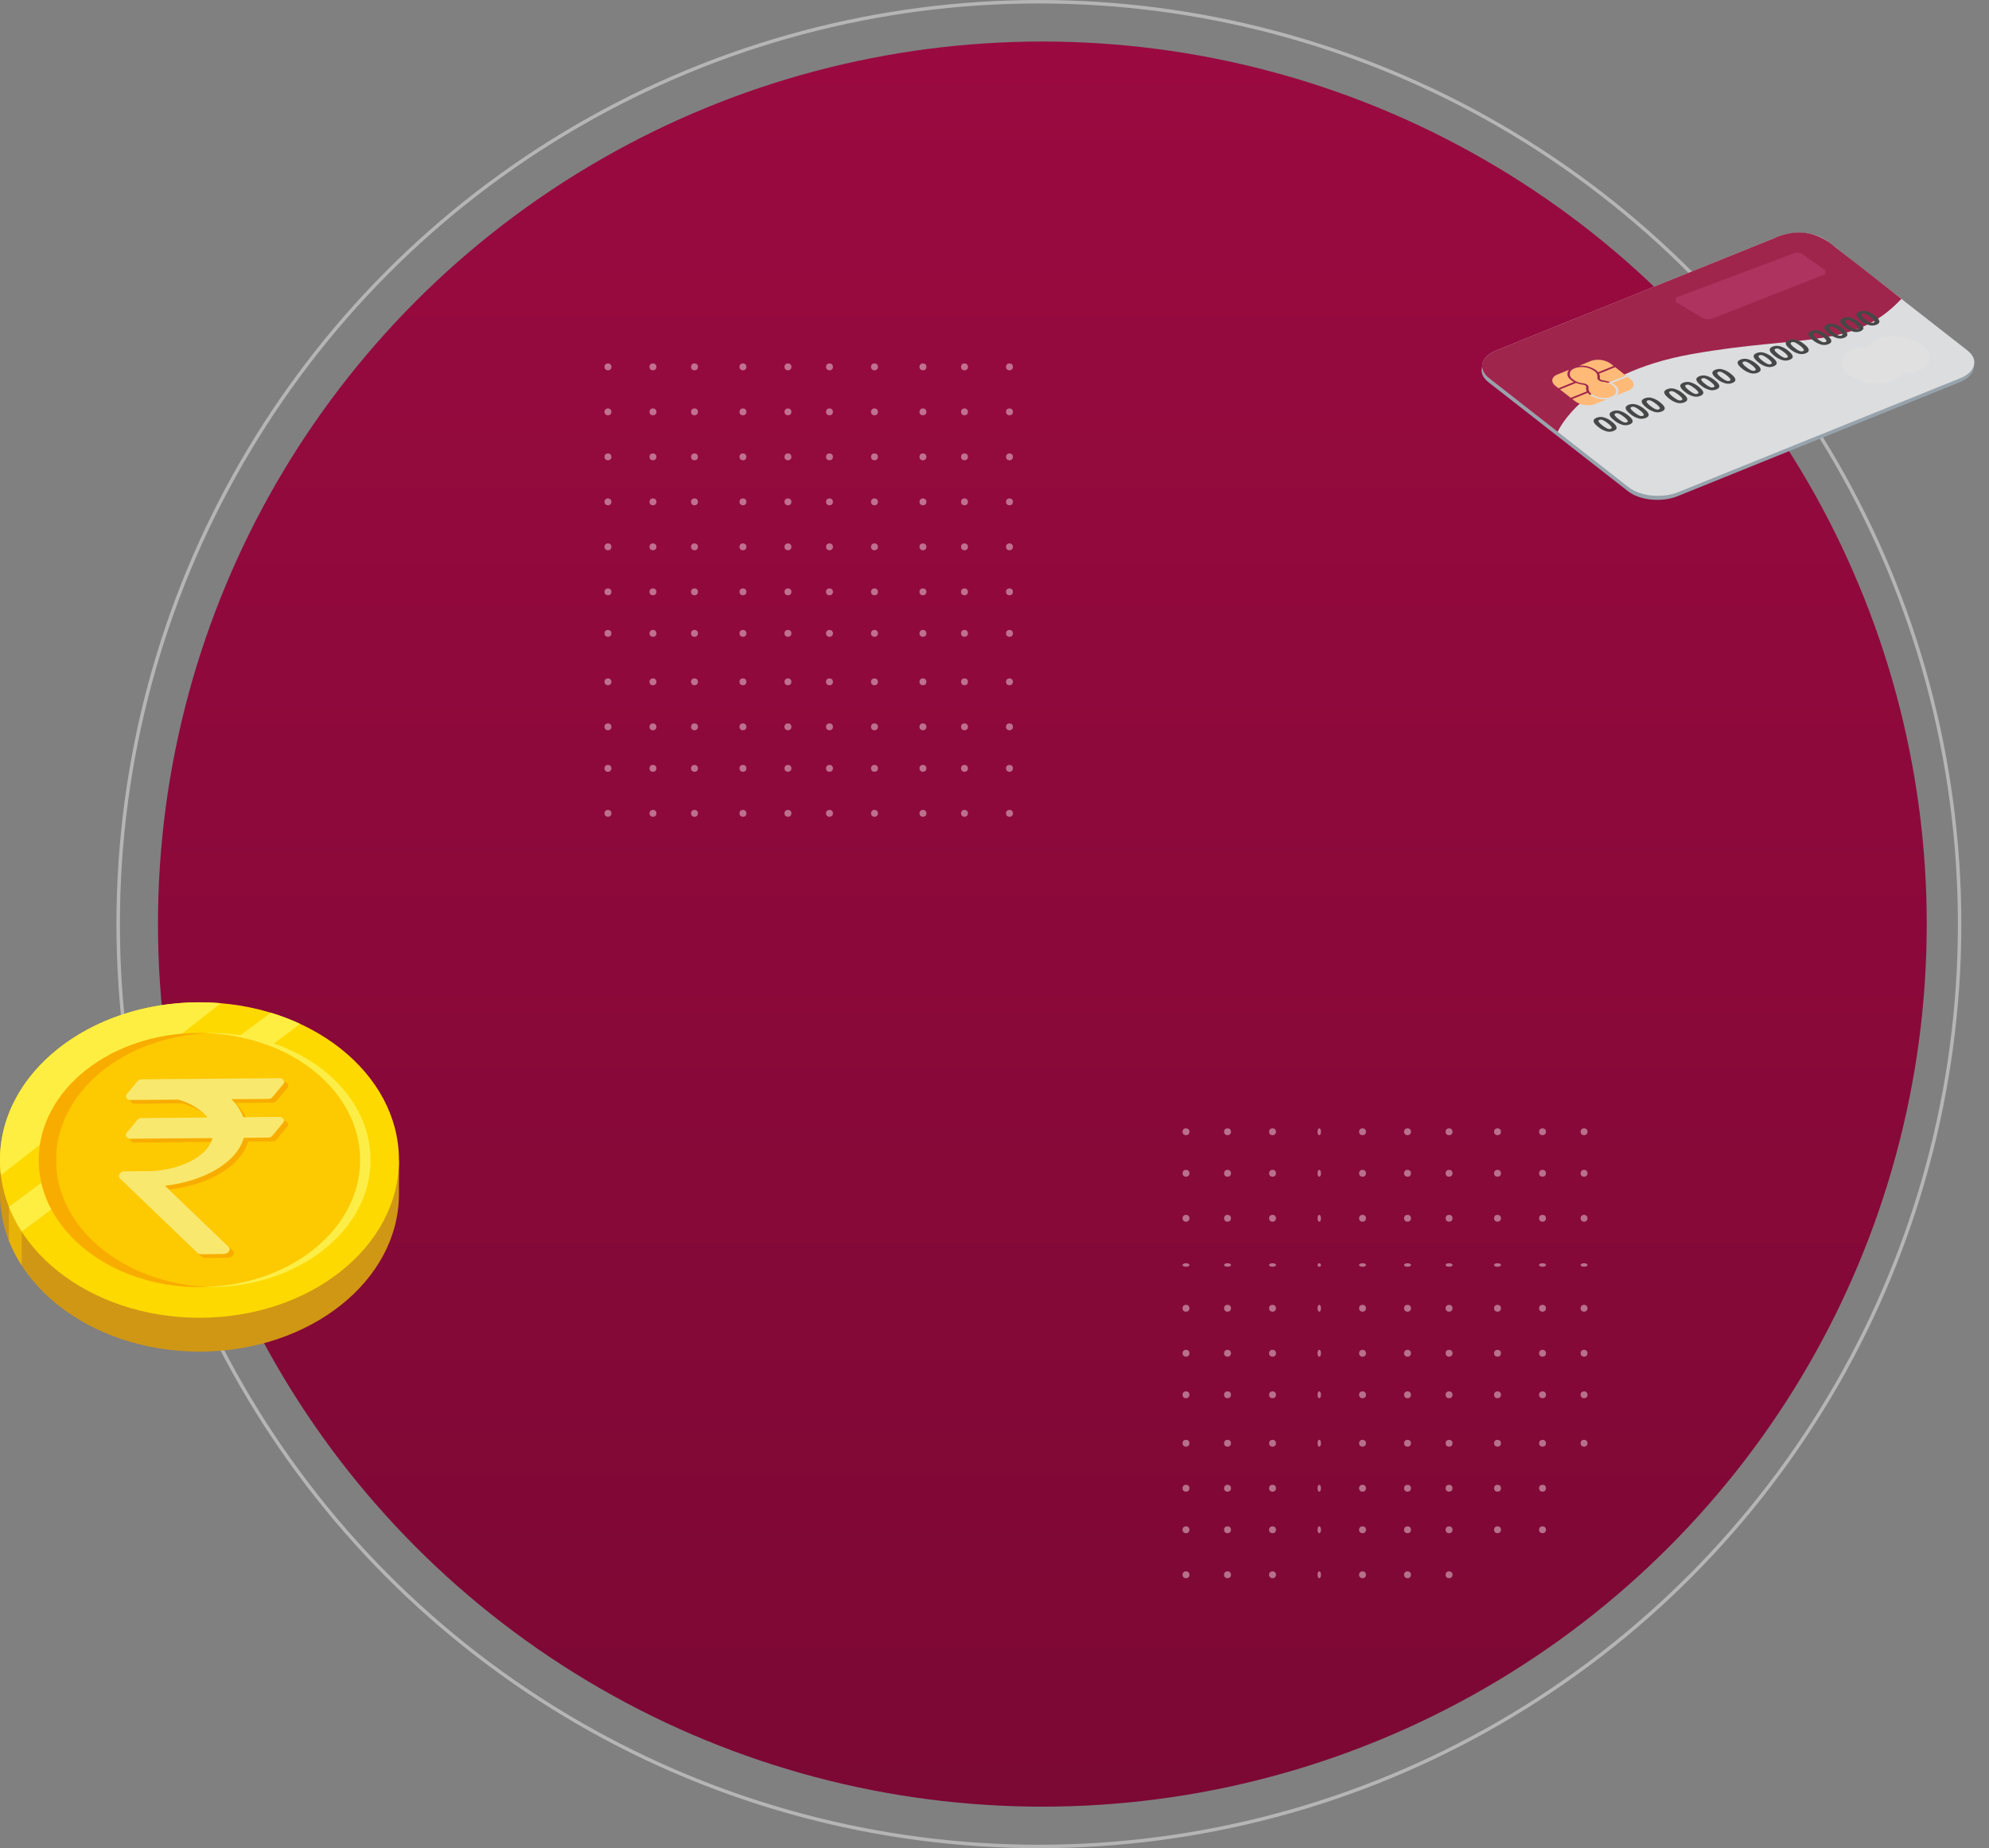 <svg xmlns="http://www.w3.org/2000/svg" xmlns:xlink="http://www.w3.org/1999/xlink" width="574.629" height="534" viewBox="0 0 574.629 534">
  <rect x="0" y="0" width="574.629" height="534" fill="#808080" stroke="none"/>
  <defs>
    <linearGradient id="linear-gradient" x1="0.5" x2="0.5" y2="1" gradientUnits="objectBoundingBox">
      <stop offset="0" stop-color="#9a0a40"/>
      <stop offset="1" stop-color="#7c0834"/>
    </linearGradient>
    <clipPath id="clip-path">
      <circle id="Ellipse_4280" data-name="Ellipse 4280" cx="231.5" cy="231.5" r="231.5" transform="translate(0.152 0.444)" fill="#9a0a40"/>
    </clipPath>
    <linearGradient id="linear-gradient-2" x1="6.878" y1="0.5" x2="7.878" y2="0.5" gradientUnits="objectBoundingBox">
      <stop offset="0.035" stop-color="#ffba78"/>
      <stop offset="0.395" stop-color="#fec986"/>
      <stop offset="1" stop-color="#feeca8"/>
    </linearGradient>
    <linearGradient id="linear-gradient-3" x1="12.367" y1="0.5" x2="13.367" y2="0.5" xlink:href="#linear-gradient-2"/>
    <linearGradient id="linear-gradient-4" x1="15.278" y1="0.5" x2="16.278" y2="0.5" xlink:href="#linear-gradient-2"/>
    <linearGradient id="linear-gradient-5" x1="9.724" y1="0.5" x2="10.724" y2="0.5" xlink:href="#linear-gradient-2"/>
    <linearGradient id="linear-gradient-6" x1="15.277" y1="0.5" x2="16.277" y2="0.5" xlink:href="#linear-gradient-2"/>
    <linearGradient id="linear-gradient-7" x1="12.366" y1="0.5" x2="13.366" y2="0.5" xlink:href="#linear-gradient-2"/>
    <linearGradient id="linear-gradient-8" x1="9.724" y1="0.5" x2="10.724" y2="0.5" xlink:href="#linear-gradient-2"/>
  </defs>
  <g id="Group_4338" data-name="Group 4338" transform="translate(0 0.288)">
    <ellipse id="Ellipse_4263" data-name="Ellipse 4263" cx="255.5" cy="255" rx="255.5" ry="255" transform="translate(45.64 11.712)" fill="url(#linear-gradient)"/>
    <g id="Group_4317" data-name="Group 4317" transform="translate(174.665 105.176)">
      <circle id="Ellipse_4270" data-name="Ellipse 4270" cx="1" cy="1" r="1" transform="translate(-0.024 -0.464)" fill="rgba(255,255,255,0.42)"/>
      <circle id="Ellipse_4270-2" data-name="Ellipse 4270" cx="1" cy="1" r="1" transform="translate(12.976 -0.464)" fill="rgba(255,255,255,0.42)"/>
      <circle id="Ellipse_4270-3" data-name="Ellipse 4270" cx="1" cy="1" r="1" transform="translate(24.976 -0.464)" fill="rgba(255,255,255,0.42)"/>
      <circle id="Ellipse_4270-4" data-name="Ellipse 4270" cx="1" cy="1" r="1" transform="translate(38.976 -0.464)" fill="rgba(255,255,255,0.42)"/>
      <circle id="Ellipse_4270-5" data-name="Ellipse 4270" cx="1" cy="1" r="1" transform="translate(51.976 -0.464)" fill="rgba(255,255,255,0.42)"/>
      <circle id="Ellipse_4270-6" data-name="Ellipse 4270" cx="1" cy="1" r="1" transform="translate(63.976 -0.464)" fill="rgba(255,255,255,0.42)"/>
      <circle id="Ellipse_4270-7" data-name="Ellipse 4270" cx="1" cy="1" r="1" transform="translate(76.976 -0.464)" fill="rgba(255,255,255,0.42)"/>
      <circle id="Ellipse_4270-8" data-name="Ellipse 4270" cx="1" cy="1" r="1" transform="translate(90.976 -0.464)" fill="rgba(255,255,255,0.42)"/>
      <circle id="Ellipse_4270-9" data-name="Ellipse 4270" cx="1" cy="1" r="1" transform="translate(102.976 -0.464)" fill="rgba(255,255,255,0.42)"/>
      <circle id="Ellipse_4270-10" data-name="Ellipse 4270" cx="1" cy="1" r="1" transform="translate(115.976 -0.464)" fill="rgba(255,255,255,0.42)"/>
      <circle id="Ellipse_4270-11" data-name="Ellipse 4270" cx="1" cy="1" r="1" transform="translate(-0.024 12.536)" fill="rgba(255,255,255,0.42)"/>
      <circle id="Ellipse_4270-12" data-name="Ellipse 4270" cx="1" cy="1" r="1" transform="translate(12.976 12.536)" fill="rgba(255,255,255,0.42)"/>
      <circle id="Ellipse_4270-13" data-name="Ellipse 4270" cx="1" cy="1" r="1" transform="translate(24.976 12.536)" fill="rgba(255,255,255,0.42)"/>
      <circle id="Ellipse_4270-14" data-name="Ellipse 4270" cx="1" cy="1" r="1" transform="translate(38.976 12.536)" fill="rgba(255,255,255,0.42)"/>
      <circle id="Ellipse_4270-15" data-name="Ellipse 4270" cx="1" cy="1" r="1" transform="translate(51.976 12.536)" fill="rgba(255,255,255,0.42)"/>
      <circle id="Ellipse_4270-16" data-name="Ellipse 4270" cx="1" cy="1" r="1" transform="translate(63.976 12.536)" fill="rgba(255,255,255,0.42)"/>
      <circle id="Ellipse_4270-17" data-name="Ellipse 4270" cx="1" cy="1" r="1" transform="translate(76.976 12.536)" fill="rgba(255,255,255,0.42)"/>
      <circle id="Ellipse_4270-18" data-name="Ellipse 4270" cx="1" cy="1" r="1" transform="translate(90.976 12.536)" fill="rgba(255,255,255,0.42)"/>
      <circle id="Ellipse_4270-19" data-name="Ellipse 4270" cx="1" cy="1" r="1" transform="translate(102.976 12.536)" fill="rgba(255,255,255,0.42)"/>
      <circle id="Ellipse_4270-20" data-name="Ellipse 4270" cx="1" cy="1" r="1" transform="translate(115.976 12.536)" fill="rgba(255,255,255,0.42)"/>
      <circle id="Ellipse_4270-21" data-name="Ellipse 4270" cx="1" cy="1" r="1" transform="translate(-0.024 25.536)" fill="rgba(255,255,255,0.42)"/>
      <circle id="Ellipse_4270-22" data-name="Ellipse 4270" cx="1" cy="1" r="1" transform="translate(12.976 25.536)" fill="rgba(255,255,255,0.42)"/>
      <circle id="Ellipse_4270-23" data-name="Ellipse 4270" cx="1" cy="1" r="1" transform="translate(24.976 25.536)" fill="rgba(255,255,255,0.42)"/>
      <circle id="Ellipse_4270-24" data-name="Ellipse 4270" cx="1" cy="1" r="1" transform="translate(38.976 25.536)" fill="rgba(255,255,255,0.42)"/>
      <circle id="Ellipse_4270-25" data-name="Ellipse 4270" cx="1" cy="1" r="1" transform="translate(51.976 25.536)" fill="rgba(255,255,255,0.42)"/>
      <circle id="Ellipse_4270-26" data-name="Ellipse 4270" cx="1" cy="1" r="1" transform="translate(63.976 25.536)" fill="rgba(255,255,255,0.42)"/>
      <circle id="Ellipse_4270-27" data-name="Ellipse 4270" cx="1" cy="1" r="1" transform="translate(76.976 25.536)" fill="rgba(255,255,255,0.42)"/>
      <circle id="Ellipse_4270-28" data-name="Ellipse 4270" cx="1" cy="1" r="1" transform="translate(90.976 25.536)" fill="rgba(255,255,255,0.42)"/>
      <circle id="Ellipse_4270-29" data-name="Ellipse 4270" cx="1" cy="1" r="1" transform="translate(102.976 25.536)" fill="rgba(255,255,255,0.42)"/>
      <circle id="Ellipse_4270-30" data-name="Ellipse 4270" cx="1" cy="1" r="1" transform="translate(115.976 25.536)" fill="rgba(255,255,255,0.42)"/>
      <circle id="Ellipse_4270-31" data-name="Ellipse 4270" cx="1" cy="1" r="1" transform="translate(-0.024 38.536)" fill="rgba(255,255,255,0.42)"/>
      <circle id="Ellipse_4270-32" data-name="Ellipse 4270" cx="1" cy="1" r="1" transform="translate(12.976 38.536)" fill="rgba(255,255,255,0.42)"/>
      <circle id="Ellipse_4270-33" data-name="Ellipse 4270" cx="1" cy="1" r="1" transform="translate(24.976 38.536)" fill="rgba(255,255,255,0.42)"/>
      <circle id="Ellipse_4270-34" data-name="Ellipse 4270" cx="1" cy="1" r="1" transform="translate(38.976 38.536)" fill="rgba(255,255,255,0.42)"/>
      <circle id="Ellipse_4270-35" data-name="Ellipse 4270" cx="1" cy="1" r="1" transform="translate(51.976 38.536)" fill="rgba(255,255,255,0.42)"/>
      <circle id="Ellipse_4270-36" data-name="Ellipse 4270" cx="1" cy="1" r="1" transform="translate(63.976 38.536)" fill="rgba(255,255,255,0.42)"/>
      <circle id="Ellipse_4270-37" data-name="Ellipse 4270" cx="1" cy="1" r="1" transform="translate(76.976 38.536)" fill="rgba(255,255,255,0.42)"/>
      <circle id="Ellipse_4270-38" data-name="Ellipse 4270" cx="1" cy="1" r="1" transform="translate(90.976 38.536)" fill="rgba(255,255,255,0.42)"/>
      <circle id="Ellipse_4270-39" data-name="Ellipse 4270" cx="1" cy="1" r="1" transform="translate(102.976 38.536)" fill="rgba(255,255,255,0.42)"/>
      <circle id="Ellipse_4270-40" data-name="Ellipse 4270" cx="1" cy="1" r="1" transform="translate(115.976 38.536)" fill="rgba(255,255,255,0.42)"/>
      <circle id="Ellipse_4270-41" data-name="Ellipse 4270" cx="1" cy="1" r="1" transform="translate(-0.024 51.536)" fill="rgba(255,255,255,0.42)"/>
      <circle id="Ellipse_4270-42" data-name="Ellipse 4270" cx="1" cy="1" r="1" transform="translate(12.976 51.536)" fill="rgba(255,255,255,0.42)"/>
      <circle id="Ellipse_4270-43" data-name="Ellipse 4270" cx="1" cy="1" r="1" transform="translate(24.976 51.536)" fill="rgba(255,255,255,0.42)"/>
      <circle id="Ellipse_4270-44" data-name="Ellipse 4270" cx="1" cy="1" r="1" transform="translate(38.976 51.536)" fill="rgba(255,255,255,0.42)"/>
      <circle id="Ellipse_4270-45" data-name="Ellipse 4270" cx="1" cy="1" r="1" transform="translate(51.976 51.536)" fill="rgba(255,255,255,0.42)"/>
      <circle id="Ellipse_4270-46" data-name="Ellipse 4270" cx="1" cy="1" r="1" transform="translate(63.976 51.536)" fill="rgba(255,255,255,0.42)"/>
      <circle id="Ellipse_4270-47" data-name="Ellipse 4270" cx="1" cy="1" r="1" transform="translate(76.976 51.536)" fill="rgba(255,255,255,0.42)"/>
      <circle id="Ellipse_4270-48" data-name="Ellipse 4270" cx="1" cy="1" r="1" transform="translate(90.976 51.536)" fill="rgba(255,255,255,0.42)"/>
      <circle id="Ellipse_4270-49" data-name="Ellipse 4270" cx="1" cy="1" r="1" transform="translate(102.976 51.536)" fill="rgba(255,255,255,0.42)"/>
      <circle id="Ellipse_4270-50" data-name="Ellipse 4270" cx="1" cy="1" r="1" transform="translate(115.976 51.536)" fill="rgba(255,255,255,0.42)"/>
      <circle id="Ellipse_4270-51" data-name="Ellipse 4270" cx="1" cy="1" r="1" transform="translate(-0.024 64.536)" fill="rgba(255,255,255,0.42)"/>
      <circle id="Ellipse_4270-52" data-name="Ellipse 4270" cx="1" cy="1" r="1" transform="translate(12.976 64.536)" fill="rgba(255,255,255,0.42)"/>
      <circle id="Ellipse_4270-53" data-name="Ellipse 4270" cx="1" cy="1" r="1" transform="translate(24.976 64.536)" fill="rgba(255,255,255,0.42)"/>
      <circle id="Ellipse_4270-54" data-name="Ellipse 4270" cx="1" cy="1" r="1" transform="translate(38.976 64.536)" fill="rgba(255,255,255,0.42)"/>
      <circle id="Ellipse_4270-55" data-name="Ellipse 4270" cx="1" cy="1" r="1" transform="translate(51.976 64.536)" fill="rgba(255,255,255,0.42)"/>
      <circle id="Ellipse_4270-56" data-name="Ellipse 4270" cx="1" cy="1" r="1" transform="translate(63.976 64.536)" fill="rgba(255,255,255,0.42)"/>
      <circle id="Ellipse_4270-57" data-name="Ellipse 4270" cx="1" cy="1" r="1" transform="translate(76.976 64.536)" fill="rgba(255,255,255,0.42)"/>
      <circle id="Ellipse_4270-58" data-name="Ellipse 4270" cx="1" cy="1" r="1" transform="translate(90.976 64.536)" fill="rgba(255,255,255,0.42)"/>
      <circle id="Ellipse_4270-59" data-name="Ellipse 4270" cx="1" cy="1" r="1" transform="translate(102.976 64.536)" fill="rgba(255,255,255,0.42)"/>
      <circle id="Ellipse_4270-60" data-name="Ellipse 4270" cx="1" cy="1" r="1" transform="translate(115.976 64.536)" fill="rgba(255,255,255,0.42)"/>
      <circle id="Ellipse_4270-61" data-name="Ellipse 4270" cx="1" cy="1" r="1" transform="translate(-0.024 76.536)" fill="rgba(255,255,255,0.42)"/>
      <circle id="Ellipse_4270-62" data-name="Ellipse 4270" cx="1" cy="1" r="1" transform="translate(12.976 76.536)" fill="rgba(255,255,255,0.42)"/>
      <circle id="Ellipse_4270-63" data-name="Ellipse 4270" cx="1" cy="1" r="1" transform="translate(24.976 76.536)" fill="rgba(255,255,255,0.42)"/>
      <circle id="Ellipse_4270-64" data-name="Ellipse 4270" cx="1" cy="1" r="1" transform="translate(38.976 76.536)" fill="rgba(255,255,255,0.42)"/>
      <circle id="Ellipse_4270-65" data-name="Ellipse 4270" cx="1" cy="1" r="1" transform="translate(51.976 76.536)" fill="rgba(255,255,255,0.42)"/>
      <circle id="Ellipse_4270-66" data-name="Ellipse 4270" cx="1" cy="1" r="1" transform="translate(63.976 76.536)" fill="rgba(255,255,255,0.42)"/>
      <circle id="Ellipse_4270-67" data-name="Ellipse 4270" cx="1" cy="1" r="1" transform="translate(76.976 76.536)" fill="rgba(255,255,255,0.42)"/>
      <circle id="Ellipse_4270-68" data-name="Ellipse 4270" cx="1" cy="1" r="1" transform="translate(90.976 76.536)" fill="rgba(255,255,255,0.42)"/>
      <circle id="Ellipse_4270-69" data-name="Ellipse 4270" cx="1" cy="1" r="1" transform="translate(102.976 76.536)" fill="rgba(255,255,255,0.42)"/>
      <circle id="Ellipse_4270-70" data-name="Ellipse 4270" cx="1" cy="1" r="1" transform="translate(115.976 76.536)" fill="rgba(255,255,255,0.42)"/>
      <circle id="Ellipse_4270-71" data-name="Ellipse 4270" cx="1" cy="1" r="1" transform="translate(-0.024 90.536)" fill="rgba(255,255,255,0.42)"/>
      <circle id="Ellipse_4270-72" data-name="Ellipse 4270" cx="1" cy="1" r="1" transform="translate(12.976 90.536)" fill="rgba(255,255,255,0.42)"/>
      <circle id="Ellipse_4270-73" data-name="Ellipse 4270" cx="1" cy="1" r="1" transform="translate(24.976 90.536)" fill="rgba(255,255,255,0.42)"/>
      <circle id="Ellipse_4270-74" data-name="Ellipse 4270" cx="1" cy="1" r="1" transform="translate(38.976 90.536)" fill="rgba(255,255,255,0.42)"/>
      <circle id="Ellipse_4270-75" data-name="Ellipse 4270" cx="1" cy="1" r="1" transform="translate(51.976 90.536)" fill="rgba(255,255,255,0.42)"/>
      <circle id="Ellipse_4270-76" data-name="Ellipse 4270" cx="1" cy="1" r="1" transform="translate(63.976 90.536)" fill="rgba(255,255,255,0.42)"/>
      <circle id="Ellipse_4270-77" data-name="Ellipse 4270" cx="1" cy="1" r="1" transform="translate(76.976 90.536)" fill="rgba(255,255,255,0.42)"/>
      <circle id="Ellipse_4270-78" data-name="Ellipse 4270" cx="1" cy="1" r="1" transform="translate(90.976 90.536)" fill="rgba(255,255,255,0.42)"/>
      <circle id="Ellipse_4270-79" data-name="Ellipse 4270" cx="1" cy="1" r="1" transform="translate(102.976 90.536)" fill="rgba(255,255,255,0.42)"/>
      <circle id="Ellipse_4270-80" data-name="Ellipse 4270" cx="1" cy="1" r="1" transform="translate(115.976 90.536)" fill="rgba(255,255,255,0.42)"/>
      <circle id="Ellipse_4270-81" data-name="Ellipse 4270" cx="1" cy="1" r="1" transform="translate(-0.024 103.536)" fill="rgba(255,255,255,0.42)"/>
      <circle id="Ellipse_4270-82" data-name="Ellipse 4270" cx="1" cy="1" r="1" transform="translate(12.976 103.536)" fill="rgba(255,255,255,0.42)"/>
      <circle id="Ellipse_4270-83" data-name="Ellipse 4270" cx="1" cy="1" r="1" transform="translate(24.976 103.536)" fill="rgba(255,255,255,0.42)"/>
      <circle id="Ellipse_4270-84" data-name="Ellipse 4270" cx="1" cy="1" r="1" transform="translate(38.976 103.536)" fill="rgba(255,255,255,0.42)"/>
      <circle id="Ellipse_4270-85" data-name="Ellipse 4270" cx="1" cy="1" r="1" transform="translate(51.976 103.536)" fill="rgba(255,255,255,0.42)"/>
      <circle id="Ellipse_4270-86" data-name="Ellipse 4270" cx="1" cy="1" r="1" transform="translate(63.976 103.536)" fill="rgba(255,255,255,0.42)"/>
      <circle id="Ellipse_4270-87" data-name="Ellipse 4270" cx="1" cy="1" r="1" transform="translate(76.976 103.536)" fill="rgba(255,255,255,0.42)"/>
      <circle id="Ellipse_4270-88" data-name="Ellipse 4270" cx="1" cy="1" r="1" transform="translate(90.976 103.536)" fill="rgba(255,255,255,0.42)"/>
      <circle id="Ellipse_4270-89" data-name="Ellipse 4270" cx="1" cy="1" r="1" transform="translate(102.976 103.536)" fill="rgba(255,255,255,0.42)"/>
      <circle id="Ellipse_4270-90" data-name="Ellipse 4270" cx="1" cy="1" r="1" transform="translate(115.976 103.536)" fill="rgba(255,255,255,0.42)"/>
      <circle id="Ellipse_4270-91" data-name="Ellipse 4270" cx="1" cy="1" r="1" transform="translate(-0.024 115.536)" fill="rgba(255,255,255,0.42)"/>
      <circle id="Ellipse_4270-92" data-name="Ellipse 4270" cx="1" cy="1" r="1" transform="translate(12.976 115.536)" fill="rgba(255,255,255,0.42)"/>
      <circle id="Ellipse_4270-93" data-name="Ellipse 4270" cx="1" cy="1" r="1" transform="translate(24.976 115.536)" fill="rgba(255,255,255,0.42)"/>
      <circle id="Ellipse_4270-94" data-name="Ellipse 4270" cx="1" cy="1" r="1" transform="translate(38.976 115.536)" fill="rgba(255,255,255,0.42)"/>
      <circle id="Ellipse_4270-95" data-name="Ellipse 4270" cx="1" cy="1" r="1" transform="translate(51.976 115.536)" fill="rgba(255,255,255,0.42)"/>
      <circle id="Ellipse_4270-96" data-name="Ellipse 4270" cx="1" cy="1" r="1" transform="translate(63.976 115.536)" fill="rgba(255,255,255,0.42)"/>
      <circle id="Ellipse_4270-97" data-name="Ellipse 4270" cx="1" cy="1" r="1" transform="translate(76.976 115.536)" fill="rgba(255,255,255,0.42)"/>
      <circle id="Ellipse_4270-98" data-name="Ellipse 4270" cx="1" cy="1" r="1" transform="translate(90.976 115.536)" fill="rgba(255,255,255,0.42)"/>
      <circle id="Ellipse_4270-99" data-name="Ellipse 4270" cx="1" cy="1" r="1" transform="translate(102.976 115.536)" fill="rgba(255,255,255,0.42)"/>
      <circle id="Ellipse_4270-100" data-name="Ellipse 4270" cx="1" cy="1" r="1" transform="translate(115.976 115.536)" fill="rgba(255,255,255,0.42)"/>
      <circle id="Ellipse_4270-101" data-name="Ellipse 4270" cx="1" cy="1" r="1" transform="translate(-0.024 128.536)" fill="rgba(255,255,255,0.42)"/>
      <circle id="Ellipse_4270-102" data-name="Ellipse 4270" cx="1" cy="1" r="1" transform="translate(12.976 128.536)" fill="rgba(255,255,255,0.42)"/>
      <circle id="Ellipse_4270-103" data-name="Ellipse 4270" cx="1" cy="1" r="1" transform="translate(24.976 128.536)" fill="rgba(255,255,255,0.42)"/>
      <circle id="Ellipse_4270-104" data-name="Ellipse 4270" cx="1" cy="1" r="1" transform="translate(38.976 128.536)" fill="rgba(255,255,255,0.42)"/>
      <circle id="Ellipse_4270-105" data-name="Ellipse 4270" cx="1" cy="1" r="1" transform="translate(51.976 128.536)" fill="rgba(255,255,255,0.42)"/>
      <circle id="Ellipse_4270-106" data-name="Ellipse 4270" cx="1" cy="1" r="1" transform="translate(63.976 128.536)" fill="rgba(255,255,255,0.42)"/>
      <circle id="Ellipse_4270-107" data-name="Ellipse 4270" cx="1" cy="1" r="1" transform="translate(76.976 128.536)" fill="rgba(255,255,255,0.42)"/>
      <circle id="Ellipse_4270-108" data-name="Ellipse 4270" cx="1" cy="1" r="1" transform="translate(90.976 128.536)" fill="rgba(255,255,255,0.42)"/>
      <circle id="Ellipse_4270-109" data-name="Ellipse 4270" cx="1" cy="1" r="1" transform="translate(102.976 128.536)" fill="rgba(255,255,255,0.42)"/>
      <circle id="Ellipse_4270-110" data-name="Ellipse 4270" cx="1" cy="1" r="1" transform="translate(115.976 128.536)" fill="rgba(255,255,255,0.42)"/>
    </g>
    <g id="Group_4337" data-name="Group 4337" transform="translate(341.194 325.267)">
      <circle id="Ellipse_4270-111" data-name="Ellipse 4270" cx="1" cy="1" r="1" transform="translate(0.446 0.444)" fill="rgba(255,255,255,0.42)"/>
      <circle id="Ellipse_4270-112" data-name="Ellipse 4270" cx="1" cy="1" r="1" transform="translate(12.446 0.444)" fill="rgba(255,255,255,0.42)"/>
      <circle id="Ellipse_4270-113" data-name="Ellipse 4270" cx="1" cy="1" r="1" transform="translate(25.446 0.444)" fill="rgba(255,255,255,0.42)"/>
      <ellipse id="Ellipse_4270-114" data-name="Ellipse 4270" cx="0.5" cy="1" rx="0.5" ry="1" transform="translate(39.446 0.444)" fill="rgba(255,255,255,0.42)"/>
      <circle id="Ellipse_4270-115" data-name="Ellipse 4270" cx="1" cy="1" r="1" transform="translate(51.446 0.444)" fill="rgba(255,255,255,0.42)"/>
      <circle id="Ellipse_4270-116" data-name="Ellipse 4270" cx="1" cy="1" r="1" transform="translate(64.446 0.444)" fill="rgba(255,255,255,0.42)"/>
      <circle id="Ellipse_4270-117" data-name="Ellipse 4270" cx="1" cy="1" r="1" transform="translate(76.446 0.444)" fill="rgba(255,255,255,0.42)"/>
      <circle id="Ellipse_4270-118" data-name="Ellipse 4270" cx="1" cy="1" r="1" transform="translate(90.446 0.444)" fill="rgba(255,255,255,0.42)"/>
      <circle id="Ellipse_4270-119" data-name="Ellipse 4270" cx="1" cy="1" r="1" transform="translate(103.446 0.444)" fill="rgba(255,255,255,0.42)"/>
      <circle id="Ellipse_4270-120" data-name="Ellipse 4270" cx="1" cy="1" r="1" transform="translate(115.446 0.444)" fill="rgba(255,255,255,0.42)"/>
      <circle id="Ellipse_4270-121" data-name="Ellipse 4270" cx="1" cy="1" r="1" transform="translate(0.446 12.444)" fill="rgba(255,255,255,0.42)"/>
      <circle id="Ellipse_4270-122" data-name="Ellipse 4270" cx="1" cy="1" r="1" transform="translate(12.446 12.444)" fill="rgba(255,255,255,0.42)"/>
      <circle id="Ellipse_4270-123" data-name="Ellipse 4270" cx="1" cy="1" r="1" transform="translate(25.446 12.444)" fill="rgba(255,255,255,0.42)"/>
      <ellipse id="Ellipse_4270-124" data-name="Ellipse 4270" cx="0.5" cy="1" rx="0.5" ry="1" transform="translate(39.446 12.444)" fill="rgba(255,255,255,0.42)"/>
      <circle id="Ellipse_4270-125" data-name="Ellipse 4270" cx="1" cy="1" r="1" transform="translate(51.446 12.444)" fill="rgba(255,255,255,0.42)"/>
      <circle id="Ellipse_4270-126" data-name="Ellipse 4270" cx="1" cy="1" r="1" transform="translate(64.446 12.444)" fill="rgba(255,255,255,0.42)"/>
      <circle id="Ellipse_4270-127" data-name="Ellipse 4270" cx="1" cy="1" r="1" transform="translate(76.446 12.444)" fill="rgba(255,255,255,0.42)"/>
      <circle id="Ellipse_4270-128" data-name="Ellipse 4270" cx="1" cy="1" r="1" transform="translate(90.446 12.444)" fill="rgba(255,255,255,0.42)"/>
      <circle id="Ellipse_4270-129" data-name="Ellipse 4270" cx="1" cy="1" r="1" transform="translate(103.446 12.444)" fill="rgba(255,255,255,0.42)"/>
      <circle id="Ellipse_4270-130" data-name="Ellipse 4270" cx="1" cy="1" r="1" transform="translate(115.446 12.444)" fill="rgba(255,255,255,0.42)"/>
      <circle id="Ellipse_4270-131" data-name="Ellipse 4270" cx="1" cy="1" r="1" transform="translate(0.446 25.444)" fill="rgba(255,255,255,0.42)"/>
      <circle id="Ellipse_4270-132" data-name="Ellipse 4270" cx="1" cy="1" r="1" transform="translate(12.446 25.444)" fill="rgba(255,255,255,0.42)"/>
      <circle id="Ellipse_4270-133" data-name="Ellipse 4270" cx="1" cy="1" r="1" transform="translate(25.446 25.444)" fill="rgba(255,255,255,0.42)"/>
      <ellipse id="Ellipse_4270-134" data-name="Ellipse 4270" cx="0.5" cy="1" rx="0.5" ry="1" transform="translate(39.446 25.444)" fill="rgba(255,255,255,0.42)"/>
      <circle id="Ellipse_4270-135" data-name="Ellipse 4270" cx="1" cy="1" r="1" transform="translate(51.446 25.444)" fill="rgba(255,255,255,0.42)"/>
      <circle id="Ellipse_4270-136" data-name="Ellipse 4270" cx="1" cy="1" r="1" transform="translate(64.446 25.444)" fill="rgba(255,255,255,0.42)"/>
      <circle id="Ellipse_4270-137" data-name="Ellipse 4270" cx="1" cy="1" r="1" transform="translate(76.446 25.444)" fill="rgba(255,255,255,0.42)"/>
      <circle id="Ellipse_4270-138" data-name="Ellipse 4270" cx="1" cy="1" r="1" transform="translate(90.446 25.444)" fill="rgba(255,255,255,0.42)"/>
      <circle id="Ellipse_4270-139" data-name="Ellipse 4270" cx="1" cy="1" r="1" transform="translate(103.446 25.444)" fill="rgba(255,255,255,0.42)"/>
      <circle id="Ellipse_4270-140" data-name="Ellipse 4270" cx="1" cy="1" r="1" transform="translate(115.446 25.444)" fill="rgba(255,255,255,0.42)"/>
      <ellipse id="Ellipse_4270-141" data-name="Ellipse 4270" cx="1" cy="0.5" rx="1" ry="0.5" transform="translate(0.446 39.444)" fill="rgba(255,255,255,0.42)"/>
      <ellipse id="Ellipse_4270-142" data-name="Ellipse 4270" cx="1" cy="0.5" rx="1" ry="0.5" transform="translate(12.446 39.444)" fill="rgba(255,255,255,0.42)"/>
      <ellipse id="Ellipse_4270-143" data-name="Ellipse 4270" cx="1" cy="0.5" rx="1" ry="0.5" transform="translate(25.446 39.444)" fill="rgba(255,255,255,0.42)"/>
      <circle id="Ellipse_4270-144" data-name="Ellipse 4270" cx="0.5" cy="0.5" r="0.5" transform="translate(39.446 39.444)" fill="rgba(255,255,255,0.42)"/>
      <ellipse id="Ellipse_4270-145" data-name="Ellipse 4270" cx="1" cy="0.5" rx="1" ry="0.5" transform="translate(51.446 39.444)" fill="rgba(255,255,255,0.42)"/>
      <ellipse id="Ellipse_4270-146" data-name="Ellipse 4270" cx="1" cy="0.5" rx="1" ry="0.5" transform="translate(64.446 39.444)" fill="rgba(255,255,255,0.42)"/>
      <ellipse id="Ellipse_4270-147" data-name="Ellipse 4270" cx="1" cy="0.5" rx="1" ry="0.5" transform="translate(76.446 39.444)" fill="rgba(255,255,255,0.42)"/>
      <ellipse id="Ellipse_4270-148" data-name="Ellipse 4270" cx="1" cy="0.5" rx="1" ry="0.5" transform="translate(90.446 39.444)" fill="rgba(255,255,255,0.42)"/>
      <ellipse id="Ellipse_4270-149" data-name="Ellipse 4270" cx="1" cy="0.5" rx="1" ry="0.5" transform="translate(103.446 39.444)" fill="rgba(255,255,255,0.42)"/>
      <ellipse id="Ellipse_4270-150" data-name="Ellipse 4270" cx="1" cy="0.5" rx="1" ry="0.5" transform="translate(115.446 39.444)" fill="rgba(255,255,255,0.42)"/>
      <circle id="Ellipse_4270-151" data-name="Ellipse 4270" cx="1" cy="1" r="1" transform="translate(0.446 51.444)" fill="rgba(255,255,255,0.42)"/>
      <circle id="Ellipse_4270-152" data-name="Ellipse 4270" cx="1" cy="1" r="1" transform="translate(12.446 51.444)" fill="rgba(255,255,255,0.42)"/>
      <circle id="Ellipse_4270-153" data-name="Ellipse 4270" cx="1" cy="1" r="1" transform="translate(25.446 51.444)" fill="rgba(255,255,255,0.42)"/>
      <ellipse id="Ellipse_4270-154" data-name="Ellipse 4270" cx="0.5" cy="1" rx="0.5" ry="1" transform="translate(39.446 51.444)" fill="rgba(255,255,255,0.42)"/>
      <circle id="Ellipse_4270-155" data-name="Ellipse 4270" cx="1" cy="1" r="1" transform="translate(51.446 51.444)" fill="rgba(255,255,255,0.42)"/>
      <circle id="Ellipse_4270-156" data-name="Ellipse 4270" cx="1" cy="1" r="1" transform="translate(64.446 51.444)" fill="rgba(255,255,255,0.42)"/>
      <circle id="Ellipse_4270-157" data-name="Ellipse 4270" cx="1" cy="1" r="1" transform="translate(76.446 51.444)" fill="rgba(255,255,255,0.42)"/>
      <circle id="Ellipse_4270-158" data-name="Ellipse 4270" cx="1" cy="1" r="1" transform="translate(90.446 51.444)" fill="rgba(255,255,255,0.42)"/>
      <circle id="Ellipse_4270-159" data-name="Ellipse 4270" cx="1" cy="1" r="1" transform="translate(103.446 51.444)" fill="rgba(255,255,255,0.42)"/>
      <circle id="Ellipse_4270-160" data-name="Ellipse 4270" cx="1" cy="1" r="1" transform="translate(115.446 51.444)" fill="rgba(255,255,255,0.42)"/>
      <circle id="Ellipse_4270-161" data-name="Ellipse 4270" cx="1" cy="1" r="1" transform="translate(0.446 64.444)" fill="rgba(255,255,255,0.42)"/>
      <circle id="Ellipse_4270-162" data-name="Ellipse 4270" cx="1" cy="1" r="1" transform="translate(12.446 64.444)" fill="rgba(255,255,255,0.42)"/>
      <circle id="Ellipse_4270-163" data-name="Ellipse 4270" cx="1" cy="1" r="1" transform="translate(25.446 64.444)" fill="rgba(255,255,255,0.42)"/>
      <ellipse id="Ellipse_4270-164" data-name="Ellipse 4270" cx="0.5" cy="1" rx="0.5" ry="1" transform="translate(39.446 64.444)" fill="rgba(255,255,255,0.42)"/>
      <circle id="Ellipse_4270-165" data-name="Ellipse 4270" cx="1" cy="1" r="1" transform="translate(51.446 64.444)" fill="rgba(255,255,255,0.42)"/>
      <circle id="Ellipse_4270-166" data-name="Ellipse 4270" cx="1" cy="1" r="1" transform="translate(64.446 64.444)" fill="rgba(255,255,255,0.42)"/>
      <circle id="Ellipse_4270-167" data-name="Ellipse 4270" cx="1" cy="1" r="1" transform="translate(76.446 64.444)" fill="rgba(255,255,255,0.42)"/>
      <circle id="Ellipse_4270-168" data-name="Ellipse 4270" cx="1" cy="1" r="1" transform="translate(90.446 64.444)" fill="rgba(255,255,255,0.42)"/>
      <circle id="Ellipse_4270-169" data-name="Ellipse 4270" cx="1" cy="1" r="1" transform="translate(103.446 64.444)" fill="rgba(255,255,255,0.42)"/>
      <circle id="Ellipse_4270-170" data-name="Ellipse 4270" cx="1" cy="1" r="1" transform="translate(115.446 64.444)" fill="rgba(255,255,255,0.42)"/>
      <circle id="Ellipse_4270-171" data-name="Ellipse 4270" cx="1" cy="1" r="1" transform="translate(0.446 76.444)" fill="rgba(255,255,255,0.42)"/>
      <circle id="Ellipse_4270-172" data-name="Ellipse 4270" cx="1" cy="1" r="1" transform="translate(12.446 76.444)" fill="rgba(255,255,255,0.42)"/>
      <circle id="Ellipse_4270-173" data-name="Ellipse 4270" cx="1" cy="1" r="1" transform="translate(25.446 76.444)" fill="rgba(255,255,255,0.42)"/>
      <ellipse id="Ellipse_4270-174" data-name="Ellipse 4270" cx="0.5" cy="1" rx="0.5" ry="1" transform="translate(39.446 76.444)" fill="rgba(255,255,255,0.42)"/>
      <circle id="Ellipse_4270-175" data-name="Ellipse 4270" cx="1" cy="1" r="1" transform="translate(51.446 76.444)" fill="rgba(255,255,255,0.42)"/>
      <circle id="Ellipse_4270-176" data-name="Ellipse 4270" cx="1" cy="1" r="1" transform="translate(64.446 76.444)" fill="rgba(255,255,255,0.42)"/>
      <circle id="Ellipse_4270-177" data-name="Ellipse 4270" cx="1" cy="1" r="1" transform="translate(76.446 76.444)" fill="rgba(255,255,255,0.42)"/>
      <circle id="Ellipse_4270-178" data-name="Ellipse 4270" cx="1" cy="1" r="1" transform="translate(90.446 76.444)" fill="rgba(255,255,255,0.42)"/>
      <circle id="Ellipse_4270-179" data-name="Ellipse 4270" cx="1" cy="1" r="1" transform="translate(103.446 76.444)" fill="rgba(255,255,255,0.42)"/>
      <circle id="Ellipse_4270-180" data-name="Ellipse 4270" cx="1" cy="1" r="1" transform="translate(115.446 76.444)" fill="rgba(255,255,255,0.42)"/>
      <circle id="Ellipse_4270-181" data-name="Ellipse 4270" cx="1" cy="1" r="1" transform="translate(0.446 90.444)" fill="rgba(255,255,255,0.42)"/>
      <circle id="Ellipse_4270-182" data-name="Ellipse 4270" cx="1" cy="1" r="1" transform="translate(12.446 90.444)" fill="rgba(255,255,255,0.42)"/>
      <circle id="Ellipse_4270-183" data-name="Ellipse 4270" cx="1" cy="1" r="1" transform="translate(25.446 90.444)" fill="rgba(255,255,255,0.42)"/>
      <ellipse id="Ellipse_4270-184" data-name="Ellipse 4270" cx="0.5" cy="1" rx="0.5" ry="1" transform="translate(39.446 90.444)" fill="rgba(255,255,255,0.42)"/>
      <circle id="Ellipse_4270-185" data-name="Ellipse 4270" cx="1" cy="1" r="1" transform="translate(51.446 90.444)" fill="rgba(255,255,255,0.42)"/>
      <circle id="Ellipse_4270-186" data-name="Ellipse 4270" cx="1" cy="1" r="1" transform="translate(64.446 90.444)" fill="rgba(255,255,255,0.42)"/>
      <circle id="Ellipse_4270-187" data-name="Ellipse 4270" cx="1" cy="1" r="1" transform="translate(76.446 90.444)" fill="rgba(255,255,255,0.42)"/>
      <circle id="Ellipse_4270-188" data-name="Ellipse 4270" cx="1" cy="1" r="1" transform="translate(90.446 90.444)" fill="rgba(255,255,255,0.42)"/>
      <circle id="Ellipse_4270-189" data-name="Ellipse 4270" cx="1" cy="1" r="1" transform="translate(103.446 90.444)" fill="rgba(255,255,255,0.42)"/>
      <circle id="Ellipse_4270-190" data-name="Ellipse 4270" cx="1" cy="1" r="1" transform="translate(115.446 90.444)" fill="rgba(255,255,255,0.42)"/>
      <circle id="Ellipse_4270-191" data-name="Ellipse 4270" cx="1" cy="1" r="1" transform="translate(0.446 103.444)" fill="rgba(255,255,255,0.42)"/>
      <circle id="Ellipse_4270-192" data-name="Ellipse 4270" cx="1" cy="1" r="1" transform="translate(12.446 103.444)" fill="rgba(255,255,255,0.42)"/>
      <circle id="Ellipse_4270-193" data-name="Ellipse 4270" cx="1" cy="1" r="1" transform="translate(25.446 103.444)" fill="rgba(255,255,255,0.42)"/>
      <ellipse id="Ellipse_4270-194" data-name="Ellipse 4270" cx="0.5" cy="1" rx="0.5" ry="1" transform="translate(39.446 103.444)" fill="rgba(255,255,255,0.42)"/>
      <circle id="Ellipse_4270-195" data-name="Ellipse 4270" cx="1" cy="1" r="1" transform="translate(51.446 103.444)" fill="rgba(255,255,255,0.42)"/>
      <circle id="Ellipse_4270-196" data-name="Ellipse 4270" cx="1" cy="1" r="1" transform="translate(64.446 103.444)" fill="rgba(255,255,255,0.42)"/>
      <circle id="Ellipse_4270-197" data-name="Ellipse 4270" cx="1" cy="1" r="1" transform="translate(76.446 103.444)" fill="rgba(255,255,255,0.42)"/>
      <circle id="Ellipse_4270-198" data-name="Ellipse 4270" cx="1" cy="1" r="1" transform="translate(90.446 103.444)" fill="rgba(255,255,255,0.42)"/>
      <circle id="Ellipse_4270-199" data-name="Ellipse 4270" cx="1" cy="1" r="1" transform="translate(103.446 103.444)" fill="rgba(255,255,255,0.42)"/>
      <circle id="Ellipse_4270-200" data-name="Ellipse 4270" cx="1" cy="1" r="1" transform="translate(0.446 115.444)" fill="rgba(255,255,255,0.42)"/>
      <circle id="Ellipse_4270-201" data-name="Ellipse 4270" cx="1" cy="1" r="1" transform="translate(12.446 115.444)" fill="rgba(255,255,255,0.42)"/>
      <circle id="Ellipse_4270-202" data-name="Ellipse 4270" cx="1" cy="1" r="1" transform="translate(25.446 115.444)" fill="rgba(255,255,255,0.42)"/>
      <ellipse id="Ellipse_4270-203" data-name="Ellipse 4270" cx="0.5" cy="1" rx="0.5" ry="1" transform="translate(39.446 115.444)" fill="rgba(255,255,255,0.42)"/>
      <circle id="Ellipse_4270-204" data-name="Ellipse 4270" cx="1" cy="1" r="1" transform="translate(51.446 115.444)" fill="rgba(255,255,255,0.42)"/>
      <circle id="Ellipse_4270-205" data-name="Ellipse 4270" cx="1" cy="1" r="1" transform="translate(64.446 115.444)" fill="rgba(255,255,255,0.42)"/>
      <circle id="Ellipse_4270-206" data-name="Ellipse 4270" cx="1" cy="1" r="1" transform="translate(76.446 115.444)" fill="rgba(255,255,255,0.42)"/>
      <circle id="Ellipse_4270-207" data-name="Ellipse 4270" cx="1" cy="1" r="1" transform="translate(90.446 115.444)" fill="rgba(255,255,255,0.42)"/>
      <circle id="Ellipse_4270-208" data-name="Ellipse 4270" cx="1" cy="1" r="1" transform="translate(103.446 115.444)" fill="rgba(255,255,255,0.42)"/>
      <circle id="Ellipse_4270-209" data-name="Ellipse 4270" cx="1" cy="1" r="1" transform="translate(0.446 128.444)" fill="rgba(255,255,255,0.42)"/>
      <circle id="Ellipse_4270-210" data-name="Ellipse 4270" cx="1" cy="1" r="1" transform="translate(12.446 128.444)" fill="rgba(255,255,255,0.42)"/>
      <circle id="Ellipse_4270-211" data-name="Ellipse 4270" cx="1" cy="1" r="1" transform="translate(25.446 128.444)" fill="rgba(255,255,255,0.42)"/>
      <ellipse id="Ellipse_4270-212" data-name="Ellipse 4270" cx="0.5" cy="1" rx="0.5" ry="1" transform="translate(39.446 128.444)" fill="rgba(255,255,255,0.42)"/>
      <circle id="Ellipse_4270-213" data-name="Ellipse 4270" cx="1" cy="1" r="1" transform="translate(51.446 128.444)" fill="rgba(255,255,255,0.42)"/>
      <circle id="Ellipse_4270-214" data-name="Ellipse 4270" cx="1" cy="1" r="1" transform="translate(64.446 128.444)" fill="rgba(255,255,255,0.42)"/>
      <circle id="Ellipse_4270-215" data-name="Ellipse 4270" cx="1" cy="1" r="1" transform="translate(76.446 128.444)" fill="rgba(255,255,255,0.42)"/>
    </g>
    <g id="Ellipse_4265" data-name="Ellipse 4265" transform="translate(33.64 -0.288)" fill="none" stroke="#b5b5b5" stroke-width="1">
      <ellipse cx="266.5" cy="267" rx="266.5" ry="267" stroke="none"/>
      <ellipse cx="266.5" cy="267" rx="266" ry="266.5" fill="none"/>
    </g>
    <g id="Group_4282" data-name="Group 4282" transform="translate(0 289.315)">
      <path id="Path_24227" data-name="Path 24227" d="M217.476,228.39h0c0,.118,0,.228,0,.349,0,25.168,25.8,45.57,57.63,45.57s57.63-20.4,57.63-45.57c0-.121,0-.231-.006-.349h.006v-9.22H217.476Z" transform="translate(-217.476 -173.392)" fill="#d09715"/>
      <ellipse id="Ellipse_4254" data-name="Ellipse 4254" cx="57.63" cy="45.57" rx="57.63" ry="45.57" transform="translate(0 0.001)" fill="#fed900"/>
      <path id="Path_24228" data-name="Path 24228" d="M223.3,239.662v9.765a40.484,40.484,0,0,1-3.721-7.208v-9.776L237.5,219.17h13.251Z" transform="translate(-217.012 -173.392)" fill="#e8b307"/>
      <path id="Path_24229" data-name="Path 24229" d="M219.578,240.174l75.676-56.037a64.989,64.989,0,0,1,8.478,3.224L223.3,247.388a40.438,40.438,0,0,1-3.726-7.214Z" transform="translate(-217.012 -181.123)" fill="#ffee42"/>
      <path id="Path_24230" data-name="Path 24230" d="M217.745,231.6a36.606,36.606,0,0,1-.269-4.362c0-25.168,25.8-45.57,57.63-45.57,2.084,0,4.139.093,6.167.264Z" transform="translate(-217.476 -181.668)" fill="#ffee42"/>
      <ellipse id="Ellipse_4255" data-name="Ellipse 4255" cx="46.425" cy="36.71" rx="46.425" ry="36.71" transform="translate(11.205 8.861)" fill="#fdc900"/>
      <g id="Group_4255" data-name="Group 4255" transform="translate(59.125 8.861)">
        <path id="Path_24231" data-name="Path 24231" d="M310.842,225.637c0-19.878-19.984-36.054-44.93-36.68.5-.012.994-.029,1.5-.029,25.64,0,46.425,16.435,46.425,36.71s-20.785,36.71-46.425,36.71c-.5,0-1-.017-1.5-.029C290.858,261.691,310.842,245.514,310.842,225.637Z" transform="translate(-265.912 -188.927)" fill="#fdee47"/>
      </g>
      <path id="Path_24232" data-name="Path 24232" d="M273.08,188.927c.839,0,1.672.02,2.5.054-24.478,1.028-43.926,17.044-43.926,36.656s19.448,35.628,43.926,36.656c-.828.034-1.661.054-2.5.054-25.639,0-46.425-16.435-46.425-36.71S247.441,188.927,273.08,188.927Z" transform="translate(-215.45 -180.066)" fill="#f8ac00"/>
      <g id="Group_4261" data-name="Group 4261" transform="translate(34.383 21.908)">
        <g id="Group_4256" data-name="Group 4256" transform="translate(3.23 6.195)">
          <path id="Path_24233" data-name="Path 24233" d="M249.688,205.889l13.686-.118a20.051,20.051,0,0,1,6.474,3.186,18.053,18.053,0,0,0-7.687-4.266l-13.7.107a1.6,1.6,0,0,1-.172-.006A1.261,1.261,0,0,0,249.688,205.889Z" transform="translate(-248.289 -204.69)" fill="#f8ac00"/>
        </g>
        <g id="Group_4257" data-name="Group 4257" transform="translate(3.177 17.307)">
          <path id="Path_24234" data-name="Path 24234" d="M248.426,213.983a1.747,1.747,0,0,1-.179-.006,1.248,1.248,0,0,0,1.393,1.1l22.049-.177a7.008,7.008,0,0,0,.381-1.1Z" transform="translate(-248.246 -213.793)" fill="#f8ac00"/>
        </g>
        <g id="Group_4258" data-name="Group 4258" transform="translate(32.416 1.1)">
          <path id="Path_24235" data-name="Path 24235" d="M285.329,205.964l3.132-3.771c.565-.693,0-1.584-.994-1.677a.939.939,0,0,1-.233.586l-3.119,3.782a1.549,1.549,0,0,1-1.174.513l-10.742.084a13.453,13.453,0,0,1,3.453,5.221l.77-.006a13.91,13.91,0,0,0-3.011-4.123l10.742-.1A1.5,1.5,0,0,0,285.329,205.964Z" transform="translate(-272.199 -200.516)" fill="#f8ac00"/>
        </g>
        <g id="Group_4259" data-name="Group 4259" transform="translate(13.255 12.295)">
          <path id="Path_24236" data-name="Path 24236" d="M256.5,228.462,274.8,246.017c.885.862.1,2.152-1.315,2.173l-6.371.064a2.091,2.091,0,0,1-.974-.239l.879.845a1.869,1.869,0,0,0,1.307.475l6.367-.052c1.423-.021,2.218-1.322,1.32-2.173l-18.281-17.555c11.66-1.34,20.854-6.905,22.776-13.844l7.068-.062a1.562,1.562,0,0,0,1.176-.5l3.119-3.782c.565-.693,0-1.584-.994-1.677a.943.943,0,0,1-.233.586l-3.119,3.783a1.549,1.549,0,0,1-1.176.511l-7.068.051C277.356,221.568,268.177,227.122,256.5,228.462Z" transform="translate(-256.502 -209.687)" fill="#f8ac00"/>
        </g>
        <g id="Group_4260" data-name="Group 4260">
          <path id="Path_24237" data-name="Path 24237" d="M252.178,199.949a1.57,1.57,0,0,0-1.174.511l-3.119,3.783c-.566.695-.013,1.589.988,1.667l13.873-.1a18.053,18.053,0,0,1,7.687,4.266,10.435,10.435,0,0,1,.8.913l-19.113.155a1.594,1.594,0,0,0-1.176.513l-3.118,3.782c-.566.693,0,1.584.994,1.667a1.747,1.747,0,0,0,.179.006l23.643-.19a7,7,0,0,1-.381,1.1c-2.054,4.681-9.357,8.236-18.13,8.49a2.7,2.7,0,0,0-.42-.038l-6.367.051c-1.437.022-2.218,1.323-1.32,2.174l22.16,21.286a1.62,1.62,0,0,0,.347.247,2.09,2.09,0,0,0,.974.239l6.352-.062c1.437-.022,2.218-1.312,1.333-2.174L258.9,230.685c11.673-1.34,20.854-6.894,22.776-13.844l7.068-.051a1.549,1.549,0,0,0,1.175-.511l3.119-3.783a.944.944,0,0,0,.233-.586,1.238,1.238,0,0,0-1.394-1.088l-9.592.072-.77.006a13.453,13.453,0,0,0-3.453-5.221L288.8,205.6a1.549,1.549,0,0,0,1.174-.513l3.119-3.782a.939.939,0,0,0,.233-.586,1.251,1.251,0,0,0-1.393-1.1Z" transform="translate(-245.643 -199.615)" fill="#f9e86e"/>
        </g>
      </g>
    </g>
    <g id="Group_4336" data-name="Group 4336" transform="translate(435.267 54.882) rotate(8)">
      <path id="Path_24553" data-name="Path 24553" d="M46.851,79.822,2.472,54.2C-1.19,52.085-.73,48.392,3.5,45.951L79.59,2.019C83.818-.422,90.214-.687,93.876,1.427l44.379,25.622c3.662,2.115,3.2,5.808-1.026,8.248L61.137,79.23C56.909,81.671,50.513,81.936,46.851,79.822Z" transform="translate(0.016 1.25)" fill="#97a3ac" style="isolation: isolate"/>
      <path id="Path_24554" data-name="Path 24554" d="M46.851,79.822,2.472,54.2C-1.19,52.086-.73,48.393,3.5,45.952L79.59,2.019c4.228-2.44,10.624-2.706,14.286-.591L138.255,27.05c3.662,2.114,3.2,5.807-1.026,8.248L61.137,79.229C56.909,81.671,50.513,81.935,46.851,79.822Z" transform="translate(0.016 0.076)" fill="#dcddde" style="isolation: isolate"/>
      <path id="Path_24555" data-name="Path 24555" d="M24.3,66.871s4.573-17.63,35.306-27.661,46.111-7.769,57.672-24.2c0,0-13.665-8.024-20.894-12.064-6.044-4.073-12.51-3.776-18.252,0C71.421,6.821,10.656,41.858,4.448,45.488c-6.086,3.172-5.1,7.037-1.961,8.788Z" transform="translate(0 0)" fill="#9f254d" style="isolation: isolate"/>
      <path id="Path_24556" data-name="Path 24556" d="M11.162,40.792q-.21-.636-1.578-1.425a6.457,6.457,0,0,0-2.465-.893,3.244,3.244,0,0,0-2.041.388q-.923.533-.71,1.166T5.96,41.459a6.426,6.426,0,0,0,2.458.893,3.23,3.23,0,0,0,2.031-.39Q11.375,41.428,11.162,40.792Zm-2.573.739a6.546,6.546,0,0,1-1.54-.7,4.415,4.415,0,0,1-1.214-.893c-.167-.226-.124-.412.134-.562a1.3,1.3,0,0,1,.971-.076,6.34,6.34,0,0,1,1.551.7,4.294,4.294,0,0,1,1.2.889.34.34,0,0,1-.132.563A1.275,1.275,0,0,1,8.589,41.53ZM19.817,35.8q-.212-.636-1.578-1.425a6.458,6.458,0,0,0-2.465-.893,3.25,3.25,0,0,0-2.041.387q-.923.533-.711,1.167t1.593,1.431a6.448,6.448,0,0,0,2.457.893,3.231,3.231,0,0,0,2.032-.39Q20.03,36.432,19.817,35.8Zm-2.573.739a6.545,6.545,0,0,1-1.541-.7,4.393,4.393,0,0,1-1.212-.893c-.169-.226-.123-.412.134-.562A1.3,1.3,0,0,1,15.6,34.3a6.337,6.337,0,0,1,1.551.7,4.266,4.266,0,0,1,1.2.889.34.34,0,0,1-.132.563A1.28,1.28,0,0,1,17.244,36.534Zm-1.754,1.76q-.212-.636-1.578-1.425a6.47,6.47,0,0,0-2.465-.893,3.246,3.246,0,0,0-2.042.388q-.921.531-.71,1.166t1.592,1.431a6.432,6.432,0,0,0,2.458.893,3.227,3.227,0,0,0,2.031-.389Q15.7,38.93,15.49,38.293Zm-2.573.739a6.551,6.551,0,0,1-1.541-.7,4.4,4.4,0,0,1-1.212-.893c-.169-.226-.124-.412.134-.562a1.292,1.292,0,0,1,.97-.076,6.342,6.342,0,0,1,1.552.7,4.267,4.267,0,0,1,1.2.889.34.34,0,0,1-.132.563A1.277,1.277,0,0,1,12.917,39.032ZM6.835,43.29q-.212-.636-1.578-1.425a6.478,6.478,0,0,0-2.465-.893,3.241,3.241,0,0,0-2.041.388q-.923.533-.711,1.166t1.592,1.431a6.437,6.437,0,0,0,2.458.893,3.232,3.232,0,0,0,2.032-.389Q7.046,43.927,6.835,43.29Zm-2.573.739a6.546,6.546,0,0,1-1.541-.7,4.4,4.4,0,0,1-1.212-.893c-.169-.226-.124-.412.134-.562a1.293,1.293,0,0,1,.97-.076,6.335,6.335,0,0,1,1.552.7,4.3,4.3,0,0,1,1.2.889.34.34,0,0,1-.133.563A1.271,1.271,0,0,1,4.262,44.029Zm25.97-14.247q-.212-.636-1.578-1.425a6.492,6.492,0,0,0-2.465-.893,3.246,3.246,0,0,0-2.042.388q-.921.532-.71,1.166t1.593,1.431a6.431,6.431,0,0,0,2.458.893,3.218,3.218,0,0,0,2.03-.389Q30.444,30.418,30.232,29.782Zm-2.573.739a6.493,6.493,0,0,1-1.541-.7,4.4,4.4,0,0,1-1.213-.893c-.169-.226-.123-.412.134-.562a1.3,1.3,0,0,1,.97-.076,6.336,6.336,0,0,1,1.552.7,4.264,4.264,0,0,1,1.2.889.34.34,0,0,1-.132.563A1.271,1.271,0,0,1,27.659,30.521Zm11.228-5.735q-.212-.636-1.579-1.425a6.458,6.458,0,0,0-2.465-.893,3.251,3.251,0,0,0-2.041.387q-.923.533-.71,1.167t1.592,1.431a6.425,6.425,0,0,0,2.458.893,3.229,3.229,0,0,0,2.031-.389Q39.1,25.422,38.887,24.785Zm-2.574.739a6.542,6.542,0,0,1-1.54-.7,4.379,4.379,0,0,1-1.212-.893c-.169-.226-.125-.412.133-.562a1.3,1.3,0,0,1,.971-.076,6.335,6.335,0,0,1,1.551.7,4.3,4.3,0,0,1,1.2.889.34.34,0,0,1-.132.563A1.28,1.28,0,0,1,36.313,25.524Zm-1.754,1.76q-.212-.636-1.578-1.425a6.479,6.479,0,0,0-2.465-.893,3.243,3.243,0,0,0-2.041.388q-.923.533-.711,1.166t1.592,1.431a6.44,6.44,0,0,0,2.458.893,3.232,3.232,0,0,0,2.032-.389Q34.772,27.92,34.559,27.284Zm-2.573.739a6.544,6.544,0,0,1-1.541-.7,4.418,4.418,0,0,1-1.212-.893c-.169-.226-.124-.412.134-.562a1.3,1.3,0,0,1,.971-.076,6.342,6.342,0,0,1,1.551.7,4.293,4.293,0,0,1,1.2.889.339.339,0,0,1-.132.563A1.275,1.275,0,0,1,31.986,28.022ZM25.9,32.281q-.21-.636-1.578-1.426a6.477,6.477,0,0,0-2.465-.893,3.245,3.245,0,0,0-2.041.388q-.922.533-.71,1.166T20.7,32.949a6.441,6.441,0,0,0,2.458.892,3.222,3.222,0,0,0,2.031-.39Q26.116,32.917,25.9,32.281Zm-2.573.737a6.5,6.5,0,0,1-1.54-.7,4.354,4.354,0,0,1-1.212-.893c-.169-.224-.125-.412.133-.56a1.3,1.3,0,0,1,.972-.077,6.392,6.392,0,0,1,1.551.7,4.292,4.292,0,0,1,1.2.889.34.34,0,0,1-.132.563A1.274,1.274,0,0,1,23.331,33.019ZM45.7,20.85q-.21-.636-1.578-1.426a6.475,6.475,0,0,0-2.465-.892,3.236,3.236,0,0,0-2.041.387q-.922.533-.71,1.166T40.5,21.517a6.444,6.444,0,0,0,2.458.893,3.237,3.237,0,0,0,2.031-.389Q45.916,21.487,45.7,20.85Zm-2.573.737a6.446,6.446,0,0,1-1.54-.7A4.386,4.386,0,0,1,40.378,20q-.253-.338.133-.562a1.29,1.29,0,0,1,.971-.076,6.291,6.291,0,0,1,1.551.7,4.25,4.25,0,0,1,1.2.889q.251.34-.132.563A1.274,1.274,0,0,1,43.13,21.587Zm11.228-5.734q-.212-.636-1.578-1.426a6.479,6.479,0,0,0-2.465-.893,3.242,3.242,0,0,0-2.041.388q-.923.533-.711,1.166t1.592,1.432a6.479,6.479,0,0,0,2.458.893,3.232,3.232,0,0,0,2.032-.391Q54.571,16.489,54.359,15.853Zm-2.573.737a6.514,6.514,0,0,1-1.541-.7A4.422,4.422,0,0,1,49.032,15q-.253-.338.134-.562a1.3,1.3,0,0,1,.971-.077,6.382,6.382,0,0,1,1.551.7,4.266,4.266,0,0,1,1.2.891q.251.34-.132.562A1.275,1.275,0,0,1,51.785,16.591Zm-1.754,1.761q-.212-.636-1.578-1.426a6.469,6.469,0,0,0-2.465-.892,3.238,3.238,0,0,0-2.042.387q-.922.533-.71,1.166t1.592,1.432a6.451,6.451,0,0,0,2.458.893,3.226,3.226,0,0,0,2.03-.391Q50.243,18.987,50.032,18.352Zm-2.573.737a6.45,6.45,0,0,1-1.541-.7A4.4,4.4,0,0,1,44.7,17.5q-.253-.338.134-.562a1.287,1.287,0,0,1,.97-.076,6.294,6.294,0,0,1,1.552.7,4.221,4.221,0,0,1,1.2.889q.251.34-.132.562A1.272,1.272,0,0,1,47.458,19.089Zm11.228-5.735q-.212-.636-1.579-1.425a6.479,6.479,0,0,0-2.464-.893,3.246,3.246,0,0,0-2.042.388q-.923.533-.71,1.166t1.592,1.432a6.442,6.442,0,0,0,2.458.892,3.222,3.222,0,0,0,2.031-.389Q58.9,13.99,58.687,13.354Zm-2.574.739a6.49,6.49,0,0,1-1.54-.7A4.379,4.379,0,0,1,53.36,12.5q-.253-.338.133-.562a1.3,1.3,0,0,1,.971-.077,6.379,6.379,0,0,1,1.551.7,4.293,4.293,0,0,1,1.2.889.34.34,0,0,1-.132.563A1.274,1.274,0,0,1,56.112,14.092ZM70.96,1.58q.212.634,1.592,1.432a6.458,6.458,0,0,0,2.458.893,3.232,3.232,0,0,0,2.032-.391q.924-.534.714-1.17T76.178.919A6.483,6.483,0,0,0,73.712.026,3.246,3.246,0,0,0,71.67.414Q70.749.947,70.96,1.58ZM73.533.853a6.385,6.385,0,0,1,1.552.7,4.267,4.267,0,0,1,1.2.891q.249.34-.133.562a1.271,1.271,0,0,1-.97.081,6.5,6.5,0,0,1-1.541-.7,4.405,4.405,0,0,1-1.212-.892q-.253-.338.134-.562A1.292,1.292,0,0,1,73.533.853ZM69.1,7.342q-.21-.636-1.578-1.425a6.457,6.457,0,0,0-2.465-.893,3.235,3.235,0,0,0-2.041.387q-.923.533-.711,1.166T63.9,8.009a6.459,6.459,0,0,0,2.458.893,3.239,3.239,0,0,0,2.032-.389Q69.311,7.978,69.1,7.342Zm-2.573.737a6.45,6.45,0,0,1-1.541-.7,4.42,4.42,0,0,1-1.212-.892q-.253-.338.134-.562a1.29,1.29,0,0,1,.971-.076,6.289,6.289,0,0,1,1.551.7,4.248,4.248,0,0,1,1.2.889q.251.34-.133.563A1.271,1.271,0,0,1,66.527,8.079Zm6.9-3.236q-.212-.636-1.579-1.426a6.473,6.473,0,0,0-2.465-.892,3.236,3.236,0,0,0-2.041.387q-.923.533-.71,1.166t1.592,1.432a6.445,6.445,0,0,0,2.458.893,3.238,3.238,0,0,0,2.031-.389Q73.64,5.48,73.429,4.843Zm-2.574.737a6.442,6.442,0,0,1-1.54-.7A4.381,4.381,0,0,1,68.1,3.99q-.253-.338.133-.562a1.29,1.29,0,0,1,.971-.076,6.291,6.291,0,0,1,1.551.7,4.252,4.252,0,0,1,1.2.889q.251.34-.132.562A1.274,1.274,0,0,1,70.854,5.581ZM64.773,9.84Q64.562,9.2,63.2,8.415a6.473,6.473,0,0,0-2.465-.893,3.246,3.246,0,0,0-2.042.387q-.921.533-.71,1.166t1.592,1.432a6.451,6.451,0,0,0,2.458.893,3.226,3.226,0,0,0,2.03-.389Q64.985,10.477,64.773,9.84Zm-2.574.737a6.5,6.5,0,0,1-1.54-.7,4.424,4.424,0,0,1-1.212-.893q-.253-.338.134-.562a1.293,1.293,0,0,1,.97-.076,6.344,6.344,0,0,1,1.552.7,4.217,4.217,0,0,1,1.2.889.34.34,0,0,1-.132.563A1.274,1.274,0,0,1,62.2,10.578Z" transform="translate(34.122 19.908)" fill="#474747"/>
      <path id="Path_24557" data-name="Path 24557" d="M15.515,8.958A14.185,14.185,0,0,1,2.678,8.935C-.877,6.882-.9,3.564,2.639,1.523a14.186,14.186,0,0,1,12.836.024C19.031,3.6,19.049,6.918,15.515,8.958Z" transform="translate(102.642 29.875)" fill="#e0e0e0" style="mix-blend-mode: multiply;isolation: isolate"/>
      <path id="Path_24558" data-name="Path 24558" d="M15.515,8.958A14.186,14.186,0,0,1,2.679,8.935C-.877,6.882-.9,3.563,2.639,1.523a14.188,14.188,0,0,1,12.837.024C19.031,3.6,19.049,6.918,15.515,8.958Z" transform="translate(109.649 25.829)" fill="#e0e0e0" style="mix-blend-mode: multiply;isolation: isolate"/>
      <g id="Group_4335" data-name="Group 4335" transform="translate(20.677 44.566)">
        <path id="Path_24559" data-name="Path 24559" d="M7.072,7.385a1.919,1.919,0,0,1-1.153-1.74.779.779,0,0,0-.469-.716A2.52,2.52,0,0,0,4.16,4.646a5.349,5.349,0,0,1-3.465-1A1.583,1.583,0,0,1,.707,1.019,3.481,3.481,0,0,1,1.19.686a6.312,6.312,0,0,1,5.7-.009,1.92,1.92,0,0,1,1.154,1.74.779.779,0,0,0,.469.715,2.521,2.521,0,0,0,1.29.284,5.365,5.365,0,0,1,3.465,1,1.584,1.584,0,0,1-.013,2.629A5.391,5.391,0,0,1,9.92,8.062,5.777,5.777,0,0,1,7.072,7.385Z" transform="translate(4.746 2.742)" fill="url(#linear-gradient-2)"/>
        <path id="Path_24560" data-name="Path 24560" d="M0,2.556,4.288.08,4.149,0a7.683,7.683,0,0,0,2.21.262,1.507,1.507,0,0,1,.77.167A.449.449,0,0,1,7.4.843a1.732,1.732,0,0,0,.368,1.181L3.423,4.532Z" transform="translate(2.573 7.525)" fill="url(#linear-gradient-3)"/>
        <path id="Path_24561" data-name="Path 24561" d="M4.87,2.526a4.689,4.689,0,0,0,1.418.753l-4.2,2.427L1.2,5.194C-.406,4.268-.4,2.762,1.216,1.83L4.385,0A1.811,1.811,0,0,0,4.87,2.526Z" transform="translate(0 4.094)" fill="url(#linear-gradient-4)"/>
        <path id="Path_24562" data-name="Path 24562" d="M4.183,0a3.615,3.615,0,0,0,.655.486,6.764,6.764,0,0,0,3.339.793,7.887,7.887,0,0,0,1.7-.19L6.713,2.916a6.439,6.439,0,0,1-5.827.011L0,2.415Z" transform="translate(6.486 9.925)" fill="url(#linear-gradient-5)"/>
        <path id="Path_24563" data-name="Path 24563" d="M1.418,3.18A4.684,4.684,0,0,0,0,2.428L4.2,0,5.09.512c1.6.926,1.6,2.432-.019,3.364L1.9,5.706A1.812,1.812,0,0,0,1.418,3.18Z" transform="translate(17.169 3.744)" fill="url(#linear-gradient-6)"/>
        <path id="Path_24564" data-name="Path 24564" d="M.64,4.1a.45.45,0,0,1-.27-.413A1.731,1.731,0,0,0,0,2.509L4.345,0,7.768,1.977,3.413,4.492a7.664,7.664,0,0,0-2-.222A1.507,1.507,0,0,1,.64,4.1Z" transform="translate(13.115 1.486)" fill="url(#linear-gradient-7)"/>
        <path id="Path_24565" data-name="Path 24565" d="M5.694,3.62a3.542,3.542,0,0,0-.655-.487A7.413,7.413,0,0,0,0,2.53L3.166.7A6.438,6.438,0,0,1,8.992.692l.886.512Z" transform="translate(7.093 0)" fill="url(#linear-gradient-8)"/>
      </g>
      <path id="Path_24566" data-name="Path 24566" d="M41.3,3.733,34.476.274a2.54,2.54,0,0,0-2.362.034L.474,17.555A.908.908,0,0,0,.55,19.186l7.539,3.23a3.793,3.793,0,0,0,3.364-.185l29.882-16.9A.908.908,0,0,0,41.3,3.733Z" transform="translate(52.688 5.923)" fill="#af335f" style="isolation: isolate"/>
    </g>
  </g>
</svg>
